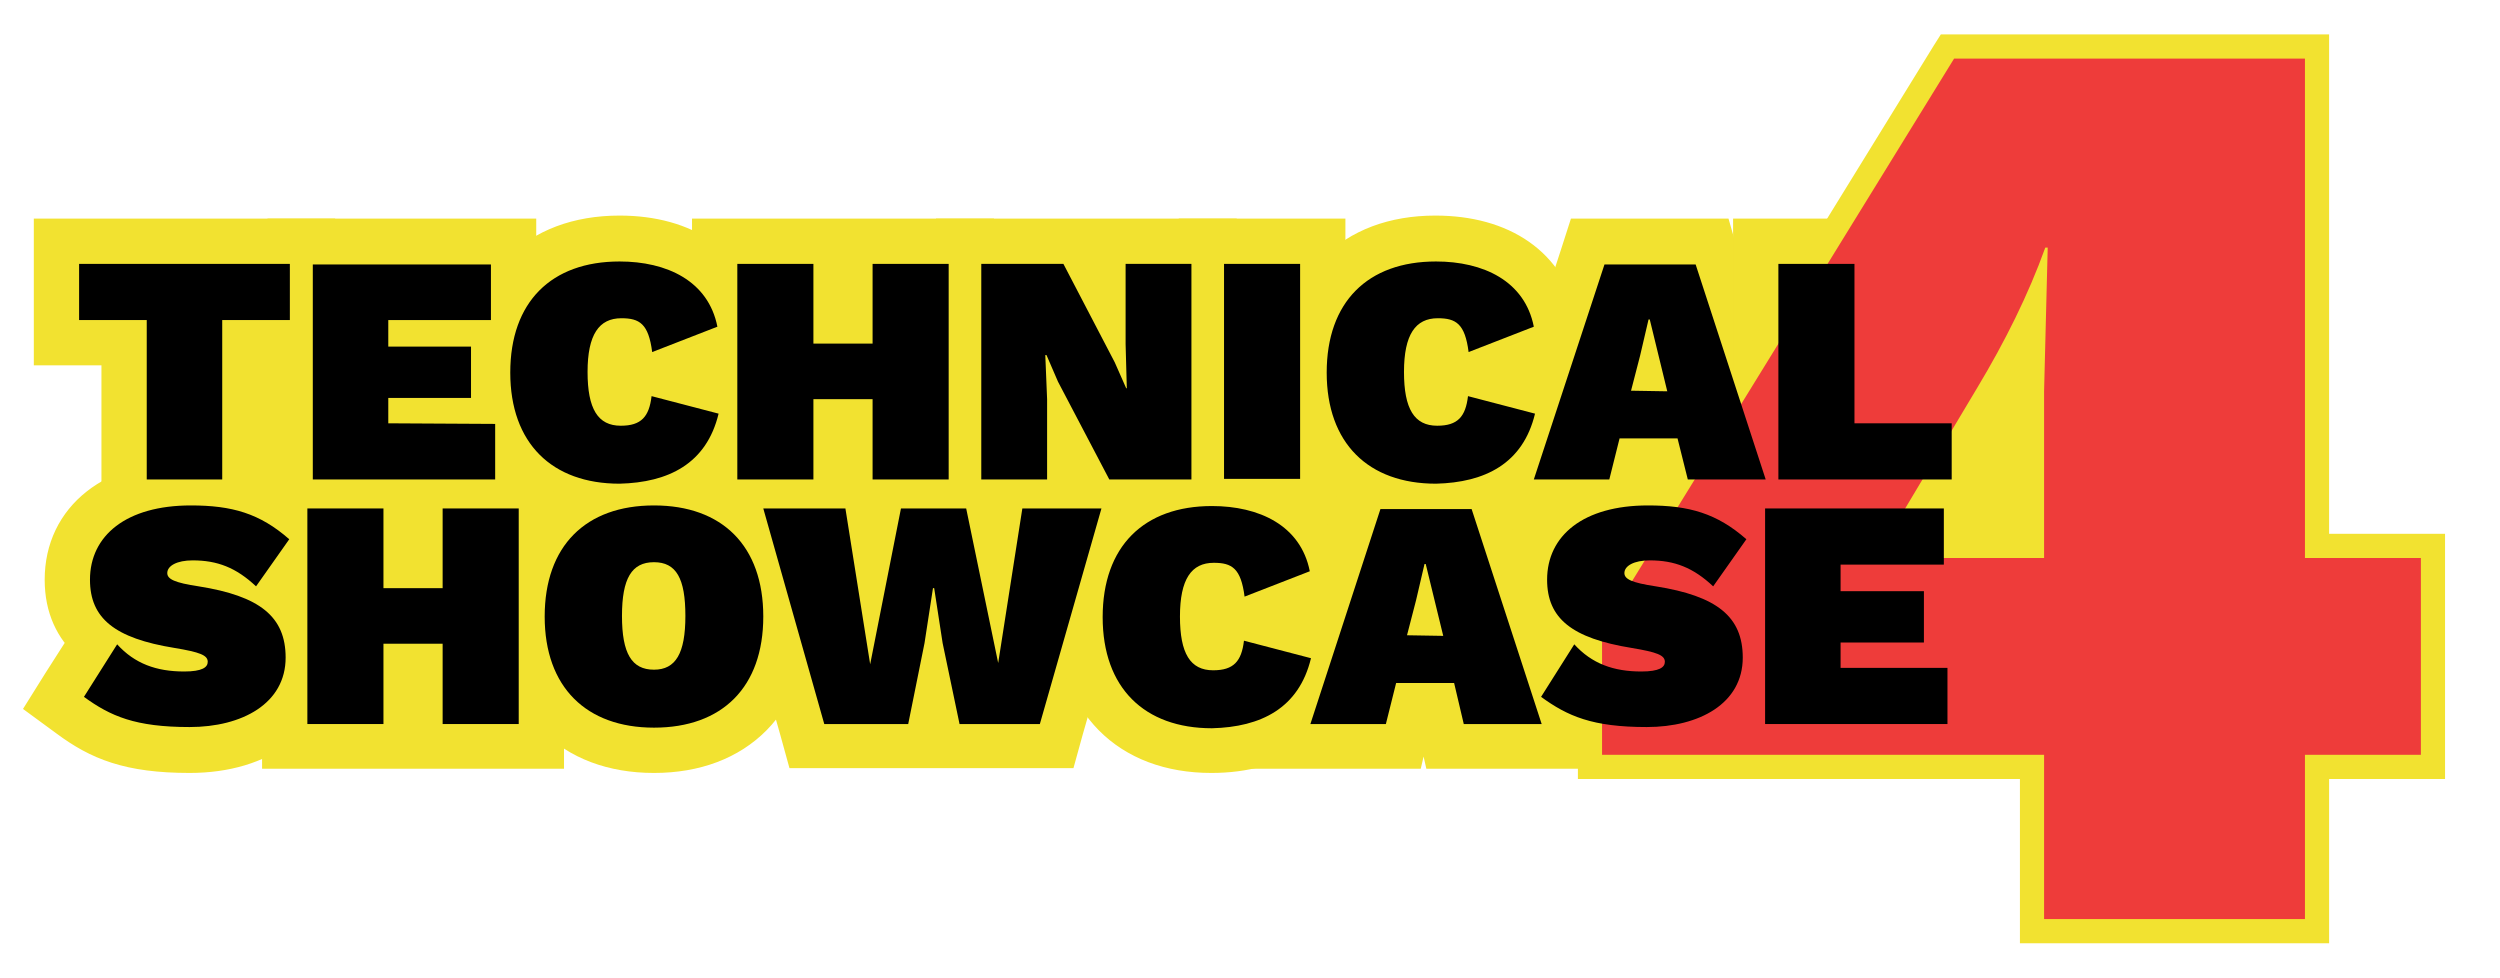 <?xml version="1.0" encoding="utf-8"?>
<!-- Generator: Adobe Illustrator 24.2.1, SVG Export Plug-In . SVG Version: 6.00 Build 0)  -->
<svg version="1.1" id="Layer_1" xmlns="http://www.w3.org/2000/svg" xmlns:xlink="http://www.w3.org/1999/xlink" x="0px" y="0px"
	 viewBox="0 0 414 162" style="enable-background:new 0 0 414 162;" xml:space="preserve">
<style type="text/css">
	.st0{fill:#F2E230;stroke:#F2E230;stroke-width:7;stroke-miterlimit:10;}
	.st1{fill:#F2E230;stroke:#F2E230;stroke-width:7.768;stroke-miterlimit:10;}
	.st2{fill:#EE3C3A;}
	.st3{fill:#F2E230;}
</style>
<g id="Technical_Showcase__x28_yellow_outline_x29_">
	<g>
		<polygon class="st0" points="22.3,81.4 22.3,55 11.1,55 11.1,41.7 50,41.7 50,55 38.8,55 38.8,81.4 		"/>
		<path class="st0" d="M48,43.7V53H36.8v26.4H24.3V53H13.1v-9.2L48,43.7 M52,39.7h-4H13.1h-4v4V53v4h4h7.2v22.4v4h4h12.6h4v-4V57H48
			h4v-4v-9.2V39.7L52,39.7z"/>
	</g>
	<g>
		<polygon class="st0" points="49.8,81.4 49.8,41.7 83.3,41.7 83.3,55 66.3,55 66.3,55.4 80,55.4 80,67.9 66.3,67.9 66.3,68.1 
			84,68.1 84,81.4 		"/>
		<path class="st0" d="M81.3,43.7V53h-17v4.4H78v8.5H64.3v4.2H82v9.2H51.8V43.7H81.3 M85.3,39.7h-4H51.8h-4v4v35.6v4h4H82h4v-4v-9.2
			v-4h-4v-0.2v-8.5V57h3.3v-4v-9.2V39.7L85.3,39.7z"/>
	</g>
	<g>
		<path class="st0" d="M102.6,81.9c-12.4,0-20.1-7.8-20.1-20.4s7.7-20.4,20.1-20.4c9.8,0,16.6,4.6,18.2,12.4l0.3,1.6L106.3,61
			l-0.3-2.5c-0.5-3.8-1.3-3.8-3.1-3.8c-1.2,0-3.6,0-3.6,6.9s2.3,6.9,3.5,6.9c2.2,0,2.8-0.4,3.1-3.1l0.3-2.3l15.2,3.9l-0.5,1.9
			C119,77.4,112.6,81.9,102.6,81.9z"/>
		<path class="st0" d="M102.6,43.2c7.8,0,14.7,3.2,16.2,10.8L108,58.2c-0.6-4.6-2.1-5.6-5.1-5.6c-3.7,0-5.6,2.8-5.6,8.9
			s1.7,8.9,5.5,8.9c3.5,0,4.7-1.5,5.1-4.9l11.1,2.9c-2,8.4-8.3,11.4-16.5,11.4c-11.3,0-18.1-6.7-18.1-18.4
			C84.4,49.9,91.3,43.2,102.6,43.2 M102.6,39.2c-13.7,0-22.1,8.6-22.1,22.4S89,84,102.6,84c10.9,0,18.1-5.2,20.4-14.5l0.9-3.8
			l-3.8-1L109.6,62l10.7-4.2l3.1-1.2l-0.7-3.3C120.9,44.4,113.4,39.2,102.6,39.2L102.6,39.2z M102.8,66.5c-0.6,0-0.7-0.1-0.8-0.3
			c-0.2-0.4-0.7-1.5-0.7-4.6s0.5-4.2,0.8-4.6c0.1-0.2,0.2-0.3,0.8-0.3c0.3,0,0.5,0,0.7,0c0.1,0.3,0.3,0.9,0.4,2l0.4,3l-0.4,3.4
			c-0.1,0.7-0.2,1.1-0.3,1.3C103.5,66.4,103.2,66.5,102.8,66.5L102.8,66.5z"/>
	</g>
	<g>
		<polygon class="st0" points="142.5,81.4 142.5,68.1 136.7,68.1 136.7,81.4 120.1,81.4 120.1,41.7 136.7,41.7 136.7,54.9 
			142.5,54.9 142.5,41.7 159.1,41.7 159.1,81.4 		"/>
		<path class="st0" d="M157.1,43.7v35.6h-12.6V66.1h-9.8v13.3h-12.6V43.7h12.6v13.1h9.8V43.7H157.1 M161.1,39.7h-4h-12.6h-4v4v9.1
			h-1.8v-9.1v-4h-4h-12.6h-4v4v35.6v4h4h12.6h4v-4V70h1.8v9.3v4h4h12.6h4v-4V43.7V39.7L161.1,39.7z"/>
	</g>
	<g>
		<polygon class="st0" points="182.5,81.4 175.4,67.8 175.4,81.4 160.4,81.4 160.4,41.7 177.3,41.7 184.4,55.4 184.4,41.7 
			199.3,41.7 199.3,81.4 		"/>
		<path class="st0" d="M197.3,43.7v35.6h-13.6l-8.5-16.2l-1.9-4.4h-0.1l0.2,7.3v13.2h-10.9V43.7h13.6l8.5,16.3l1.9,4.3h0.1l-0.2-7.3
			V43.7H197.3 M201.3,39.7h-4h-10.9h-4v4v3.5l-2.8-5.4l-1.1-2.1h-2.4h-13.6h-4v4v35.6v4h4h10.9h4v-4v-3.5l2.8,5.4l1.1,2.1h2.4h13.6
			h4v-4V43.7V39.7L201.3,39.7z"/>
	</g>
	<g>
		<rect x="200.7" y="41.7" class="st0" width="16.6" height="39.6"/>
		<path class="st0" d="M215.3,43.7v35.6h-12.6V43.7H215.3 M219.3,39.7h-4h-12.6h-4v4v35.6v4h4h12.6h4v-4V43.7V39.7L219.3,39.7z"/>
	</g>
	<g>
		<path class="st0" d="M237.7,81.9c-12.4,0-20.1-7.8-20.1-20.4s7.7-20.4,20.1-20.4c9.8,0,16.6,4.6,18.2,12.4l0.3,1.6L241.5,61
			l-0.3-2.5c-0.5-3.8-1.3-3.8-3.1-3.8c-1.2,0-3.6,0-3.6,6.9s2.3,6.9,3.5,6.9c2.2,0,2.8-0.4,3.1-3.1l0.3-2.2l15.2,3.9l-0.5,1.9
			C254.1,77.4,247.7,81.9,237.7,81.9z"/>
		<path class="st0" d="M237.7,43.2c7.8,0,14.7,3.2,16.2,10.8l-10.8,4.2c-0.6-4.6-2.1-5.6-5.1-5.6c-3.7,0-5.6,2.8-5.6,8.9
			s1.7,8.9,5.5,8.9c3.5,0,4.7-1.5,5.1-4.9l11.1,2.9c-2,8.4-8.3,11.4-16.5,11.4c-11.3,0-18.1-6.7-18.1-18.4
			C219.6,49.9,226.4,43.2,237.7,43.2 M237.7,39.2c-13.7,0-22.1,8.6-22.1,22.4S224.1,84,237.7,84c10.9,0,18.1-5.2,20.4-14.5l0.9-3.8
			l-3.8-1L244.7,62l10.7-4.2l3.1-1.2l-0.7-3.3C256.1,44.4,248.6,39.2,237.7,39.2L237.7,39.2z M237.9,66.5c-0.6,0-0.7-0.1-0.8-0.3
			c-0.2-0.4-0.7-1.5-0.7-4.6s0.5-4.2,0.8-4.6c0.1-0.2,0.2-0.3,0.8-0.3c0.3,0,0.5,0,0.7,0c0.1,0.3,0.3,0.9,0.4,2l0.4,3l-0.4,3.4
			c-0.1,0.7-0.2,1.1-0.3,1.3C238.7,66.4,238.4,66.5,237.9,66.5L237.9,66.5z"/>
	</g>
	<g>
		<path class="st0" d="M277.9,81.4l-1.6-6.8h-6.5l-1.7,6.8h-16.8l12.9-39.6h18l12.9,39.6H277.9z M273.5,62.7l-0.4-1.6l-0.4,1.6
			H273.5z"/>
		<path class="st0" d="M280.7,43.7l11.6,35.6h-12.9l-1.6-6.8h-9.6l-1.7,6.8H254l11.6-35.6L280.7,43.7 M270.1,64.7h5.9l-2.9-11.9H273
			l-1.4,6L270.1,64.7 M283.6,39.7h-2.9h-15.1h-2.9l-0.9,2.8l-11.6,35.6l-1.7,5.2h5.5h12.5h3.1l0.7-3l0.9-3.8h3.3l0.9,3.7l0.7,3.1
			h3.2h12.9h5.5l-1.7-5.2l-11.6-35.6L283.6,39.7L283.6,39.7z"/>
	</g>
	<g>
		<polygon class="st0" points="292.5,81.4 292.5,41.7 309.1,41.7 309.1,68.1 325.2,68.1 325.2,81.4 		"/>
		<path class="st0" d="M307.1,43.7v26.4h16.1v9.2h-28.7V43.7H307.1 M311.1,39.7h-4h-12.6h-4v4v35.6v4h4h28.7h4v-4v-9.2v-4h-4h-12.1
			V43.7V39.7L311.1,39.7z"/>
	</g>
	<g>
		<path class="st0" d="M31.4,122.4c-9.4,0-14-2-18.7-5.4l-1.5-1.1l6.5-10.3c-2.9-2-4.8-5-4.8-9.7c0-8.8,7.2-14.3,18.7-14.3
			c7.7,0,12.6,1.7,17.7,6.2l1.4,1.2L44,98.6c3.2,2,5.4,5.2,5.4,10.3C49.3,117,42.1,122.4,31.4,122.4z"/>
		<path class="st0" d="M31.6,83.7c6.8,0,11.4,1.3,16.4,5.7l-5.5,7.8c-3.3-3-6.5-4.3-10.5-4.3c-2.5,0-4.2,0.9-4.2,2.1
			c0,0.9,1.2,1.5,5.2,2.2c10,1.6,14.4,5,14.4,11.8c0,7.6-7.2,11.5-15.9,11.5c-9,0-13.1-1.8-17.5-5l5.5-8.7c2.9,3.1,6.4,4.5,11.1,4.5
			c3,0,3.9-0.7,3.9-1.6c0-1-1.3-1.6-5.5-2.3c-10-1.6-14-4.9-14-11.3C14.9,88.7,20.8,83.7,31.6,83.7 M31.6,79.7
			C19,79.7,10.9,86.1,10.9,96c0,4.6,1.7,7.8,4.2,10.1l-4.6,7.2l-2,3.2l3,2.2c5,3.7,9.9,5.8,19.9,5.8c11.9,0,19.9-6.2,19.9-15.5
			c0-5-1.9-8.4-4.7-10.7l4.6-6.5l2.1-2.9l-2.7-2.4C44.3,80.8,38.4,79.7,31.6,79.7L31.6,79.7z"/>
	</g>
	<g>
		<polygon class="st0" points="71.3,121.9 71.3,108.6 65.5,108.6 65.5,121.9 48.9,121.9 48.9,82.2 65.5,82.2 65.5,95.4 71.3,95.4 
			71.3,82.2 87.9,82.2 87.9,121.9 		"/>
		<path class="st0" d="M85.9,84.2v35.6H73.3v-13.3h-9.8v13.3H50.9V84.2h12.6v13.1h9.8V84.2H85.9 M89.9,80.2h-4H73.3h-4v4v9.1h-1.8
			v-9.1v-4h-4H50.9h-4v4v35.6v4h4h12.6h4v-4v-9.3h1.8v9.3v4h4h12.6h4v-4V84.2V80.2L89.9,80.2z"/>
	</g>
	<g>
		<path class="st0" d="M108.3,122.4c-12.4,0-20.1-7.8-20.1-20.4s7.7-20.4,20.1-20.4c12.6,0,20.1,7.6,20.1,20.4
			S120.9,122.4,108.3,122.4z M108.3,95.1c-1.2,0-3.3,0-3.3,6.9s2.1,6.9,3.3,6.9c1.2,0,3.2,0,3.2-6.9S109.5,95.1,108.3,95.1z"/>
		<path class="st0" d="M108.3,83.7c11.3,0,18.1,6.7,18.1,18.4s-6.8,18.4-18.1,18.4s-18.1-6.7-18.1-18.4
			C90.1,90.4,97,83.7,108.3,83.7 M108.3,111c3.7,0,5.2-2.7,5.2-8.9c0-6.2-1.6-8.9-5.2-8.9s-5.3,2.7-5.3,8.9S104.6,111,108.3,111
			 M108.3,79.7c-13.7,0-22.1,8.6-22.1,22.4s8.5,22.4,22.1,22.4s22.1-8.6,22.1-22.4S121.9,79.7,108.3,79.7L108.3,79.7z M107.8,106.9
			c0,0-0.8-0.8-0.8-4.8c0-4.1,0.8-4.9,0.8-4.9s0.2,0,0.5,0s0.4,0,0.5,0c0.1,0.1,0.8,1.1,0.8,4.9c0,3.7-0.6,4.7-0.8,4.9
			c-0.1,0-0.2,0-0.5,0S107.8,106.9,107.8,106.9L107.8,106.9L107.8,106.9z"/>
	</g>
	<g>
		<polygon class="st0" points="157.3,121.9 154.6,109.2 152,121.9 135,121.9 123.8,82.2 141.7,82.2 144.3,98.6 147.5,82.2 
			161.6,82.2 165,98.7 167.6,82.2 185,82.2 173.7,121.9 		"/>
		<path class="st0" d="M182.4,84.2l-10.2,35.6h-13.3l-2.8-13.4l-1.4-9.1h-0.2l-1.4,9.1l-2.8,13.4h-13.8l-10.1-35.6H140l4.2,16.6
			l5-16.6H160l5.3,16.6l4.1-16.6H182.4 M187.7,80.2h-5.3h-13.1h-3.4l-0.5,3.4l-0.6,3.9l-0.9-4.1l-0.7-3.2H160h-10.8h-3.3l-0.6,3.2
			l-0.7,3.7l-0.6-3.6l-0.5-3.4H140h-13.6h-5.3l1.4,5.1l10.1,35.6l0.8,2.9h3h13.8h3.3l0.7-3.2l0.3-1.7l0.4,1.7l0.7,3.2h3.2h13.3h3
			l0.8-2.9l10.2-35.6L187.7,80.2L187.7,80.2z"/>
	</g>
	<g>
		<path class="st0" d="M200.6,122.4c-12.4,0-20.1-7.8-20.1-20.4s7.7-20.4,20.1-20.4c9.8,0,16.6,4.6,18.2,12.4l0.3,1.6l-14.7,5.8
			L204,99c-0.5-3.8-1.3-3.8-3.1-3.8c-1.2,0-3.6,0-3.6,6.9s2.3,6.9,3.5,6.9c2.2,0,2.8-0.4,3.1-3.1l0.3-2.3l15.2,3.9l-0.5,1.9
			C217,117.9,210.6,122.4,200.6,122.4z"/>
		<path class="st0" d="M200.6,83.7c7.8,0,14.7,3.2,16.2,10.8L206,98.7c-0.6-4.6-2.1-5.6-5.1-5.6c-3.7,0-5.6,2.8-5.6,8.9
			s1.7,8.9,5.5,8.9c3.5,0,4.7-1.5,5.1-4.9l11.1,2.9c-2,8.4-8.3,11.4-16.5,11.4c-11.3,0-18.1-6.7-18.1-18.4
			C182.5,90.4,189.3,83.7,200.6,83.7 M200.6,79.7c-13.7,0-22.1,8.6-22.1,22.4s8.5,22.4,22.1,22.4c10.9,0,18.1-5.2,20.4-14.5l0.9-3.8
			l-3.8-1l-10.5-2.7l10.7-4.2l3.1-1.2l-0.7-3.3C219,84.9,211.5,79.7,200.6,79.7L200.6,79.7z M200.8,107c-0.6,0-0.7-0.1-0.8-0.3
			c-0.2-0.4-0.7-1.5-0.7-4.6s0.5-4.2,0.8-4.6c0.1-0.2,0.2-0.3,0.8-0.3c0.3,0,0.5,0,0.7,0c0.1,0.3,0.3,0.9,0.4,2l0.4,3l-0.4,3.4
			c-0.1,0.7-0.2,1.1-0.3,1.3C201.6,106.9,201.3,107,200.8,107L200.8,107z"/>
	</g>
	<g>
		<path class="st0" d="M246.5,80.2h-2.9h-15.1h-2.9l-0.9,2.8l-11.6,35.6l-1.7,5.2h5.5h12.5h3.1l0.7-3l0.9-3.8h3.3l0.9,3.7l0.7,3.1
			h3.2h12.9h5.5l-1.7-5.2L247.4,83L246.5,80.2L246.5,80.2z"/>
	</g>
	<g>
		<path class="st0" d="M272.7,122.4c-9.4,0-14-2-18.7-5.4l-1.5-1.1l6.5-10.3c-2.9-2-4.8-5-4.8-9.7c0-8.8,7.2-14.3,18.7-14.3
			c7.7,0,12.6,1.7,17.7,6.2L292,89l-6.7,9.6c3.2,2,5.4,5.2,5.4,10.3C290.6,117,283.4,122.4,272.7,122.4z M273.3,94.9
			c0.4,0.1,0.8,0.2,1.3,0.2c1.2,0.2,2.5,0.4,3.7,0.7C276.8,95.2,275.1,94.9,273.3,94.9z"/>
		<path class="st0" d="M272.9,83.7c6.8,0,11.4,1.3,16.4,5.7l-5.5,7.8c-3.3-3-6.5-4.3-10.5-4.3c-2.5,0-4.2,0.9-4.2,2.1
			c0,0.9,1.2,1.5,5.2,2.2c10,1.6,14.4,5,14.4,11.8c0,7.6-7.2,11.5-15.9,11.5c-9,0-13.1-1.8-17.5-5l5.5-8.7c2.9,3.1,6.4,4.5,11.1,4.5
			c3,0,3.9-0.7,3.9-1.6c0-1-1.3-1.6-5.5-2.3c-10-1.6-14-4.9-14-11.3C256.2,88.7,262.1,83.7,272.9,83.7 M272.9,79.7
			c-12.6,0-20.7,6.4-20.7,16.3c0,4.6,1.7,7.8,4.2,10.1l-4.6,7.2l-2,3.2l3,2.2c5,3.7,9.9,5.8,19.9,5.8c11.9,0,19.9-6.2,19.9-15.5
			c0-5-1.9-8.4-4.7-10.7l4.6-6.5l2.1-2.9l-2.7-2.4C285.6,80.8,279.7,79.7,272.9,79.7L272.9,79.7z"/>
	</g>
	<g>
		<polygon class="st0" points="290.3,121.9 290.3,82.2 323.9,82.2 323.9,95.5 306.8,95.5 306.8,95.9 320.6,95.9 320.6,108.4 
			306.8,108.4 306.8,108.6 324.5,108.6 324.5,121.9 		"/>
		<path class="st0" d="M321.9,84.2v9.2h-17v4.4h13.7v8.5h-13.7v4.2h17.7v9.2h-30.2V84.2H321.9 M325.9,80.2h-4h-29.6h-4v4v35.6v4h4
			h30.2h4v-4v-9.2v-4h-3.9v-0.2v-8.5v-0.4h3.3v-4v-9.2V80.2L325.9,80.2z"/>
	</g>
</g>
<g id="_x34_">
	<rect x="324" y="63" class="st1" width="18" height="27"/>
	<path class="st2" d="M336.5,154.3v-27.2h-73.2v-23.3l59.2-96h61.2v82.7h19.2v36.6h-19.2v27.2H336.5z M336.5,90.4V64.8l0.4-14.1
		c-2.2,4.7-4.7,9.5-7.7,14.4l-15,25.3C314.1,90.4,336.5,90.4,336.5,90.4z"/>
	<path class="st3" d="M381.7,9.7v82.7h19.2V125h-19.2v27.2h-43.2V125h-73.2v-20.7l58.3-94.6L381.7,9.7 M310.6,92.4h27.9V64.8
		l0.6-23.8h-0.4c-2.8,7.8-6.7,15.6-11.2,23.1L310.6,92.4 M385.7,5.7h-4h-58.1h-2.2l-1.2,1.9l-58.3,94.6l-0.6,1v1.1V125v4h4h69.2
		v23.2v4h4h43.2h4v-4V129h15.2h4v-4V92.4v-4h-4h-15.2V9.7V5.7L385.7,5.7z M317.7,88.4l13.2-22.2c1.3-2.2,2.6-4.4,3.7-6.5l-0.1,5v0.1
		v0.1v23.6L317.7,88.4L317.7,88.4z"/>
</g>
<g id="Technical_Showcase__x28_text_x29_">
	<g>
		<polygon points="48,43.7 13.1,43.7 13.1,53 24.3,53 24.3,79.4 36.8,79.4 36.8,53 48,53 		"/>
	</g>
	<g>
		<path d="M64.3,70.1v-4.2H78v-8.5H64.3V53h17v-9.2H51.8v35.6H82v-9.2L64.3,70.1L64.3,70.1z"/>
	</g>
	<g>
		<path d="M119,68.5l-11.1-2.9c-0.4,3.4-1.7,4.9-5.1,4.9c-3.8,0-5.5-2.8-5.5-8.9c0-6.2,1.9-8.9,5.6-8.9c3,0,4.5,0.9,5.1,5.6
			l10.8-4.2c-1.5-7.6-8.4-10.8-16.2-10.8c-11.3,0-18.1,6.7-18.1,18.4s6.9,18.4,18.1,18.4C110.7,79.9,117,76.8,119,68.5z"/>
	</g>
	<g>
		<polygon points="144.5,43.7 144.5,56.9 134.7,56.9 134.7,43.7 122.1,43.7 122.1,79.4 134.7,79.4 134.7,66.1 144.5,66.1 
			144.5,79.4 157.1,79.4 157.1,43.7 		"/>
	</g>
	<g>
		<polygon points="197.3,43.7 186.4,43.7 186.4,57 186.6,64.3 186.5,64.3 184.6,60 176.1,43.7 162.5,43.7 162.5,79.4 173.4,79.4 
			173.4,66.1 173.1,58.8 173.3,58.8 175.2,63.2 183.7,79.4 197.3,79.4 		"/>
	</g>
	<g>
		<rect x="202.7" y="43.7" width="12.6" height="35.6"/>
	</g>
	<g>
		<path d="M254.2,68.5l-11.1-2.9c-0.4,3.4-1.7,4.9-5.1,4.9c-3.8,0-5.5-2.8-5.5-8.9c0-6.2,1.9-8.9,5.6-8.9c3,0,4.5,0.9,5.1,5.6
			l10.8-4.2c-1.5-7.6-8.4-10.8-16.2-10.8c-11.3,0-18.1,6.7-18.1,18.4s6.9,18.4,18.1,18.4C245.9,79.9,252.2,76.8,254.2,68.5z"/>
	</g>
	<g>
		<path d="M279.5,79.4h12.9l-11.6-35.6h-15.1L254,79.4h12.5l1.7-6.8h9.6L279.5,79.4z M270.1,64.7l1.5-5.8l1.4-6h0.2l2.9,11.9
			L270.1,64.7L270.1,64.7z"/>
	</g>
	<g>
		<polygon points="307.1,70.1 307.1,43.7 294.5,43.7 294.5,79.4 323.2,79.4 323.2,70.1 		"/>
	</g>
	<g>
		<path d="M31.6,83.7c-10.7,0-16.7,5-16.7,12.3c0,6.4,4.1,9.7,14,11.3c4.2,0.7,5.5,1.2,5.5,2.3c0,0.9-0.9,1.6-3.9,1.6
			c-4.6,0-8.2-1.3-11.1-4.5l-5.5,8.7c4.4,3.2,8.5,5,17.5,5c8.7,0,15.9-3.9,15.9-11.5c0-6.8-4.3-10.2-14.4-11.8
			c-4-0.6-5.2-1.2-5.2-2.2c0-1.2,1.6-2.1,4.2-2.1c4.1,0,7.2,1.2,10.5,4.3l5.5-7.8C43,85,38.4,83.7,31.6,83.7z"/>
	</g>
	<g>
		<polygon points="73.3,84.2 73.3,97.4 63.5,97.4 63.5,84.2 50.9,84.2 50.9,119.9 63.5,119.9 63.5,106.6 73.3,106.6 73.3,119.9 
			85.9,119.9 85.9,84.2 		"/>
	</g>
	<g>
		<path d="M108.3,83.7c-11.3,0-18.1,6.7-18.1,18.4s6.9,18.4,18.1,18.4c11.3,0,18.1-6.7,18.1-18.4S119.6,83.7,108.3,83.7z
			 M108.3,93.1c3.7,0,5.2,2.7,5.2,8.9c0,6.2-1.6,8.9-5.2,8.9c-3.7,0-5.3-2.7-5.3-8.9C103,95.8,104.6,93.1,108.3,93.1z"/>
	</g>
	<g>
		<polygon points="153.1,106.5 154.5,97.4 154.7,97.4 156.1,106.5 158.9,119.9 172.2,119.9 182.4,84.2 169.3,84.2 165.3,109.8 
			160,84.2 149.2,84.2 144.1,110 140,84.2 126.4,84.2 136.5,119.9 150.4,119.9 		"/>
	</g>
	<g>
		<path d="M217.1,109l-11.1-2.9c-0.4,3.4-1.7,4.9-5.1,4.9c-3.8,0-5.5-2.8-5.5-8.9c0-6.2,1.9-8.9,5.6-8.9c3,0,4.5,0.9,5.1,5.6
			l10.8-4.2c-1.5-7.6-8.4-10.8-16.2-10.8c-11.3,0-18.1,6.7-18.1,18.4s6.9,18.4,18.1,18.4C208.8,120.4,215.1,117.3,217.1,109z"/>
	</g>
	<g>
		<path d="M242.4,119.9h12.9l-11.6-35.6h-15.1L217,119.9h12.5l1.7-6.8h9.6L242.4,119.9z M233,105.2l1.5-5.8l1.4-6h0.2l2.9,11.9
			L233,105.2L233,105.2z"/>
	</g>
	<g>
		<path d="M272.9,83.7c-10.7,0-16.7,5-16.7,12.3c0,6.4,4.1,9.7,14,11.3c4.2,0.7,5.5,1.2,5.5,2.3c0,0.9-0.9,1.6-3.9,1.6
			c-4.6,0-8.2-1.3-11.1-4.5l-5.5,8.7c4.4,3.2,8.5,5,17.5,5c8.7,0,15.9-3.9,15.9-11.5c0-6.8-4.3-10.2-14.4-11.8
			c-4-0.6-5.2-1.2-5.2-2.2c0-1.2,1.6-2.1,4.2-2.1c4.1,0,7.2,1.2,10.5,4.3l5.5-7.8C284.3,85,279.7,83.7,272.9,83.7z"/>
	</g>
	<g>
		<polygon points="304.8,110.6 304.8,106.4 318.6,106.4 318.6,97.9 304.8,97.9 304.8,93.5 321.9,93.5 321.9,84.2 292.3,84.2 
			292.3,119.9 322.5,119.9 322.5,110.6 		"/>
	</g>
</g>
</svg>
